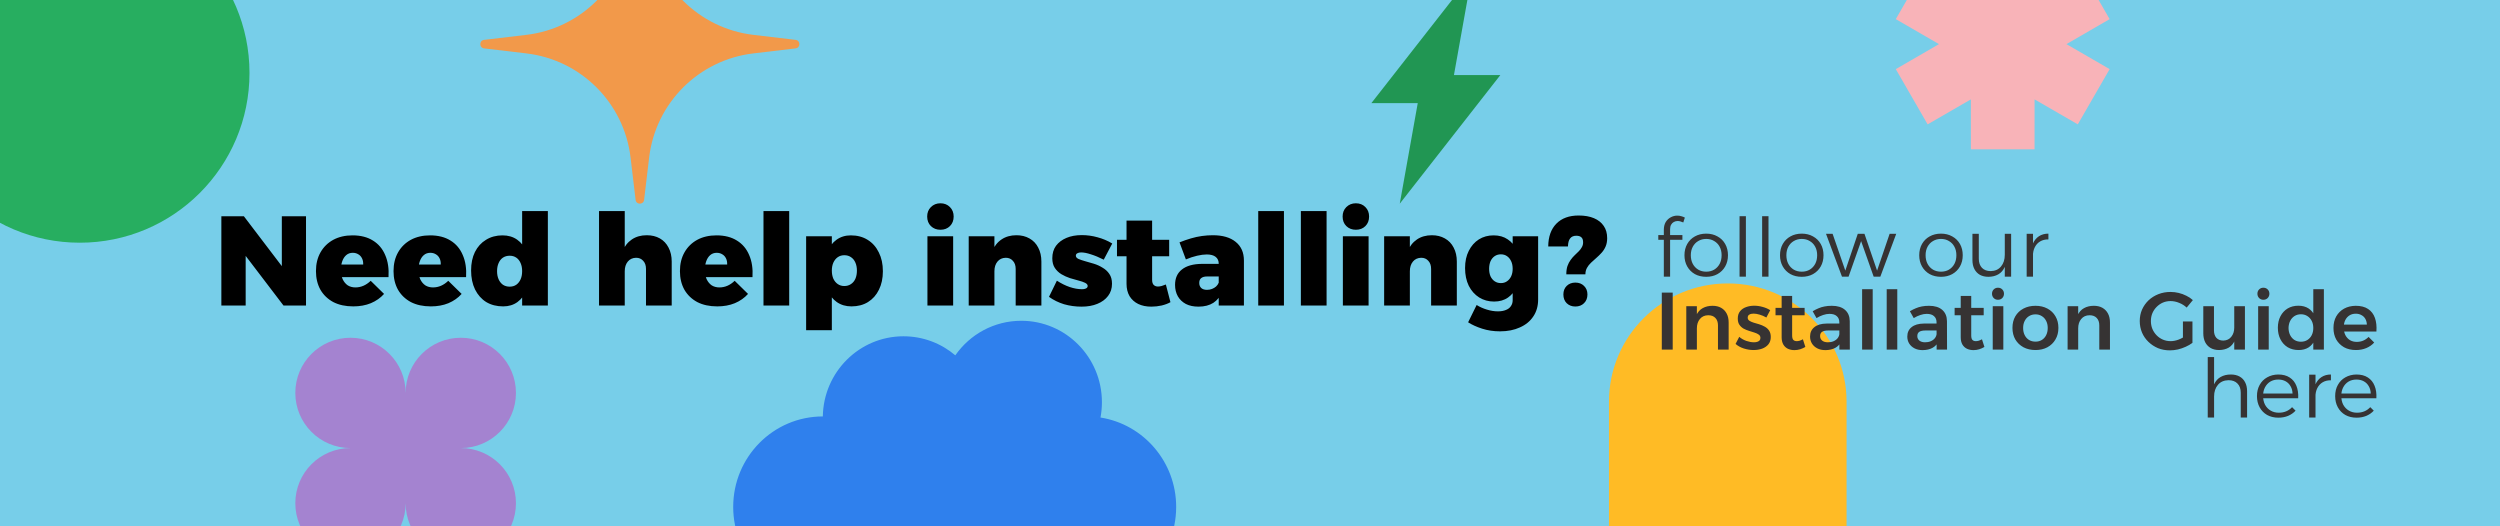 <svg width="1473" height="310" viewBox="0 0 1473 310" fill="none" xmlns="http://www.w3.org/2000/svg">
<g clip-path="url(#clip0_233_2)">
<rect width="1473" height="310" fill="#77CEE9"/>
<circle cx="47" cy="43" r="100" fill="#27AE60"/>
<path d="M648.41 246.006C648.961 243.084 649.249 240.069 649.249 236.986C649.249 210.484 627.972 189 601.725 189C585.666 189 571.467 197.043 562.865 209.357C554.606 202.357 543.954 198.14 532.327 198.14C506.332 198.14 485.212 219.214 484.809 245.364H484.803C455.641 245.364 432 269.235 432 298.682C432 328.129 455.641 352 484.803 352H640.197C669.359 352 693 328.129 693 298.682C693 272.056 673.672 249.99 648.41 246.006Z" fill="#2F80ED"/>
<path d="M374.491 -65.772C374.844 -68.743 379.156 -68.743 379.509 -65.772L382.466 -40.846C386.285 -8.661 411.661 16.715 443.846 20.534L468.771 23.491C471.743 23.844 471.743 28.156 468.771 28.509L443.846 31.466C411.661 35.285 386.285 60.661 382.466 92.846L379.509 117.771C379.156 120.743 374.844 120.743 374.491 117.771L371.534 92.846C367.715 60.661 342.339 35.285 310.154 31.466L285.228 28.509C282.257 28.156 282.257 23.844 285.228 23.491L310.154 20.534C342.339 16.715 367.715 -8.661 371.534 -40.846L374.491 -65.772Z" fill="#F2994A"/>
<path d="M867.259 -15L808 60.771H835.335L824.741 120L884 44.229H856.665L867.259 -15Z" fill="#219653"/>
<path d="M206.5 199C188.551 199 174 213.551 174 231.5C174 249.45 188.551 264 206.5 264C188.551 264 174 278.55 174 296.5C174 314.45 188.551 329 206.5 329C224.45 329 239 314.45 239 296.5C239 314.45 253.55 329 271.5 329C289.45 329 304 314.45 304 296.5C304 278.55 289.45 264 271.5 264C289.45 264 304 249.45 304 231.5C304 213.551 289.45 199 271.5 199C253.55 199 239 213.551 239 231.5C239 213.551 224.45 199 206.5 199Z" fill="#A483D0"/>
<path fill-rule="evenodd" clip-rule="evenodd" d="M1142.45 26L1117 11.268L1135.76 -21.268L1161.23 -6.562L1161.24 -36H1198.76L1198.77 -6.562L1224.24 -21.268L1243 11.268L1217.55 26L1243 40.732L1224.24 73.268L1198.77 58.562L1198.76 88H1161.24L1161.23 58.562L1135.76 73.268L1117 40.732L1142.45 26Z" fill="#F8B3B8"/>
<path fill-rule="evenodd" clip-rule="evenodd" d="M1088 236.697C1088 198.204 1056.66 167 1018 167C979.34 167 948 198.204 948 236.697V374H1088V236.697Z" fill="#FFBB25"/>
<path d="M130.425 127.425H143.7L170.175 162.225L166.05 163.65V127.425H180.3V180H167.025L140.625 145.35L144.75 143.925V180H130.425V127.425ZM213.99 155.85C214.04 154.45 213.815 153.25 213.315 152.25C212.815 151.2 212.09 150.4 211.14 149.85C210.19 149.25 209.09 148.95 207.84 148.95C206.34 148.95 205.065 149.4 204.015 150.3C203.015 151.15 202.24 152.325 201.69 153.825C201.14 155.325 200.865 157.025 200.865 158.925C200.865 161.125 201.215 163 201.915 164.55C202.665 166.1 203.665 167.3 204.915 168.15C206.215 168.95 207.715 169.35 209.415 169.35C212.715 169.35 215.715 168.05 218.415 165.45L226.29 173.175C224.19 175.525 221.59 177.35 218.49 178.65C215.44 179.9 211.99 180.525 208.14 180.525C203.59 180.525 199.665 179.675 196.365 177.975C193.115 176.225 190.59 173.8 188.79 170.7C187.04 167.55 186.165 163.9 186.165 159.75C186.165 155.5 187.065 151.8 188.865 148.65C190.665 145.5 193.165 143.05 196.365 141.3C199.615 139.55 203.39 138.675 207.69 138.675C212.49 138.675 216.515 139.7 219.765 141.75C223.015 143.75 225.415 146.6 226.965 150.3C228.565 153.95 229.215 158.275 228.915 163.275H198.84V155.85H213.99ZM259.693 155.85C259.743 154.45 259.518 153.25 259.018 152.25C258.518 151.2 257.793 150.4 256.843 149.85C255.893 149.25 254.793 148.95 253.543 148.95C252.043 148.95 250.768 149.4 249.718 150.3C248.718 151.15 247.943 152.325 247.393 153.825C246.843 155.325 246.568 157.025 246.568 158.925C246.568 161.125 246.918 163 247.618 164.55C248.368 166.1 249.368 167.3 250.618 168.15C251.918 168.95 253.418 169.35 255.118 169.35C258.418 169.35 261.418 168.05 264.118 165.45L271.993 173.175C269.893 175.525 267.293 177.35 264.193 178.65C261.143 179.9 257.693 180.525 253.843 180.525C249.293 180.525 245.368 179.675 242.068 177.975C238.818 176.225 236.293 173.8 234.493 170.7C232.743 167.55 231.868 163.9 231.868 159.75C231.868 155.5 232.768 151.8 234.568 148.65C236.368 145.5 238.868 143.05 242.068 141.3C245.318 139.55 249.093 138.675 253.393 138.675C258.193 138.675 262.218 139.7 265.468 141.75C268.718 143.75 271.118 146.6 272.668 150.3C274.268 153.95 274.918 158.275 274.618 163.275H244.543V155.85H259.693ZM296.096 138.675C299.446 138.675 302.321 139.525 304.721 141.225C307.121 142.925 308.996 145.325 310.346 148.425C311.696 151.525 312.371 155.2 312.371 159.45C312.371 163.75 311.721 167.475 310.421 170.625C309.121 173.775 307.271 176.225 304.871 177.975C302.521 179.675 299.721 180.525 296.471 180.525C292.671 180.525 289.346 179.675 286.496 177.975C283.696 176.225 281.496 173.75 279.896 170.55C278.346 167.35 277.571 163.625 277.571 159.375C277.571 155.175 278.321 151.55 279.821 148.5C281.371 145.4 283.546 143 286.346 141.3C289.146 139.55 292.396 138.675 296.096 138.675ZM300.296 150.675C298.796 150.675 297.471 151.05 296.321 151.8C295.221 152.55 294.371 153.625 293.771 155.025C293.171 156.375 292.871 157.95 292.871 159.75C292.871 161.6 293.171 163.2 293.771 164.55C294.371 165.9 295.221 166.975 296.321 167.775C297.471 168.525 298.796 168.9 300.296 168.9C301.796 168.9 303.096 168.525 304.196 167.775C305.296 166.975 306.146 165.9 306.746 164.55C307.346 163.2 307.646 161.6 307.646 159.75C307.646 157.95 307.346 156.375 306.746 155.025C306.146 153.625 305.296 152.55 304.196 151.8C303.096 151.05 301.796 150.675 300.296 150.675ZM307.646 124.35H322.796V180H307.646V124.35ZM380.622 158.475C380.622 156.425 380.072 154.825 378.972 153.675C377.922 152.475 376.522 151.875 374.772 151.875C372.722 151.925 371.097 152.675 369.897 154.125C368.697 155.575 368.097 157.475 368.097 159.825H364.647C364.647 155.375 365.297 151.55 366.597 148.35C367.947 145.15 369.847 142.725 372.297 141.075C374.747 139.425 377.672 138.6 381.072 138.6C384.022 138.6 386.597 139.225 388.797 140.475C390.997 141.725 392.697 143.525 393.897 145.875C395.147 148.225 395.772 150.975 395.772 154.125V180H380.622V158.475ZM352.947 124.35H368.097V180H352.947V124.35ZM428.443 155.85C428.493 154.45 428.268 153.25 427.768 152.25C427.268 151.2 426.543 150.4 425.593 149.85C424.643 149.25 423.543 148.95 422.293 148.95C420.793 148.95 419.518 149.4 418.468 150.3C417.468 151.15 416.693 152.325 416.143 153.825C415.593 155.325 415.318 157.025 415.318 158.925C415.318 161.125 415.668 163 416.368 164.55C417.118 166.1 418.118 167.3 419.368 168.15C420.668 168.95 422.168 169.35 423.868 169.35C427.168 169.35 430.168 168.05 432.868 165.45L440.743 173.175C438.643 175.525 436.043 177.35 432.943 178.65C429.893 179.9 426.443 180.525 422.593 180.525C418.043 180.525 414.118 179.675 410.818 177.975C407.568 176.225 405.043 173.8 403.243 170.7C401.493 167.55 400.618 163.9 400.618 159.75C400.618 155.5 401.518 151.8 403.318 148.65C405.118 145.5 407.618 143.05 410.818 141.3C414.068 139.55 417.843 138.675 422.143 138.675C426.943 138.675 430.968 139.7 434.218 141.75C437.468 143.75 439.868 146.6 441.418 150.3C443.018 153.95 443.668 158.275 443.368 163.275H413.293V155.85H428.443ZM449.846 124.35H464.996V180H449.846V124.35ZM501.294 138.675C505.094 138.675 508.394 139.55 511.194 141.3C514.044 143.05 516.244 145.525 517.794 148.725C519.394 151.875 520.194 155.575 520.194 159.825C520.194 163.975 519.419 167.6 517.869 170.7C516.369 173.8 514.219 176.225 511.419 177.975C508.669 179.675 505.419 180.525 501.669 180.525C498.369 180.525 495.494 179.675 493.044 177.975C490.644 176.275 488.769 173.875 487.419 170.775C486.119 167.625 485.469 163.95 485.469 159.75C485.469 155.45 486.094 151.725 487.344 148.575C488.644 145.425 490.469 143 492.819 141.3C495.219 139.55 498.044 138.675 501.294 138.675ZM497.469 150.375C496.019 150.375 494.744 150.75 493.644 151.5C492.544 152.25 491.669 153.325 491.019 154.725C490.419 156.075 490.119 157.65 490.119 159.45C490.119 161.25 490.419 162.85 491.019 164.25C491.669 165.6 492.544 166.65 493.644 167.4C494.744 168.15 496.019 168.525 497.469 168.525C498.969 168.525 500.269 168.15 501.369 167.4C502.519 166.65 503.394 165.6 503.994 164.25C504.594 162.85 504.894 161.25 504.894 159.45C504.894 157.65 504.594 156.075 503.994 154.725C503.394 153.325 502.519 152.25 501.369 151.5C500.269 150.75 498.969 150.375 497.469 150.375ZM474.969 139.2H490.119V194.55H474.969V139.2ZM546.444 139.2H561.594V180H546.444V139.2ZM554.094 119.775C556.394 119.775 558.269 120.525 559.719 122.025C561.169 123.475 561.894 125.325 561.894 127.575C561.894 129.875 561.169 131.75 559.719 133.2C558.269 134.65 556.394 135.375 554.094 135.375C551.844 135.375 549.969 134.65 548.469 133.2C547.019 131.75 546.294 129.875 546.294 127.575C546.294 125.325 547.019 123.475 548.469 122.025C549.969 120.525 551.844 119.775 554.094 119.775ZM598.436 158.475C598.436 156.425 597.886 154.825 596.786 153.675C595.736 152.475 594.336 151.875 592.586 151.875C590.536 151.925 588.911 152.675 587.711 154.125C586.511 155.575 585.911 157.475 585.911 159.825H582.461C582.461 155.375 583.111 151.55 584.411 148.35C585.761 145.15 587.661 142.725 590.111 141.075C592.561 139.425 595.486 138.6 598.886 138.6C601.786 138.6 604.336 139.225 606.536 140.475C608.786 141.725 610.511 143.525 611.711 145.875C612.961 148.225 613.586 150.975 613.586 154.125V180H598.436V158.475ZM570.761 139.2H585.911V180H570.761V139.2ZM650.316 153C647.566 151.6 645.041 150.55 642.741 149.85C640.491 149.1 638.566 148.725 636.966 148.725C636.066 148.725 635.316 148.9 634.716 149.25C634.166 149.55 633.891 150.025 633.891 150.675C633.891 151.425 634.391 152.05 635.391 152.55C636.441 153 637.766 153.45 639.366 153.9C641.016 154.35 642.741 154.85 644.541 155.4C646.341 155.95 648.041 156.725 649.641 157.725C651.291 158.675 652.616 159.9 653.616 161.4C654.666 162.9 655.191 164.825 655.191 167.175C655.191 169.975 654.416 172.375 652.866 174.375C651.366 176.375 649.266 177.925 646.566 179.025C643.916 180.125 640.816 180.675 637.266 180.675C633.666 180.675 630.216 180.2 626.916 179.25C623.666 178.25 620.716 176.8 618.066 174.9L622.716 165.375C625.266 167.025 627.791 168.275 630.291 169.125C632.841 169.975 635.241 170.4 637.491 170.4C638.191 170.4 638.791 170.325 639.291 170.175C639.791 170.025 640.166 169.825 640.416 169.575C640.716 169.275 640.866 168.925 640.866 168.525C640.866 167.775 640.366 167.15 639.366 166.65C638.366 166.15 637.066 165.7 635.466 165.3C633.916 164.9 632.241 164.425 630.441 163.875C628.641 163.275 626.941 162.5 625.341 161.55C623.791 160.6 622.516 159.375 621.516 157.875C620.516 156.375 620.016 154.475 620.016 152.175C620.016 149.275 620.741 146.825 622.191 144.825C623.691 142.825 625.741 141.275 628.341 140.175C630.941 139.075 633.966 138.525 637.416 138.525C640.516 138.525 643.591 138.95 646.641 139.8C649.691 140.6 652.591 141.825 655.341 143.475L650.316 153ZM678.827 164.925C678.827 166.225 679.127 167.2 679.727 167.85C680.377 168.5 681.227 168.825 682.277 168.825C682.877 168.825 683.577 168.725 684.377 168.525C685.177 168.275 686.027 167.975 686.927 167.625L689.627 178.05C688.227 178.85 686.502 179.5 684.452 180C682.452 180.45 680.402 180.675 678.302 180.675C675.402 180.675 672.852 180.15 670.652 179.1C668.502 178.05 666.802 176.525 665.552 174.525C664.352 172.475 663.752 170.05 663.752 167.25V129.975H678.827V164.925ZM658.127 141.3H688.877V150.975H658.127V141.3ZM711.169 162.9C709.669 162.9 708.519 163.225 707.719 163.875C706.969 164.475 706.594 165.425 706.594 166.725C706.594 167.975 706.994 168.975 707.794 169.725C708.594 170.425 709.719 170.775 711.169 170.775C712.219 170.775 713.194 170.6 714.094 170.25C714.994 169.9 715.794 169.425 716.494 168.825C717.194 168.175 717.719 167.425 718.069 166.575L719.944 171.975C718.944 174.725 717.269 176.875 714.919 178.425C712.569 179.925 709.644 180.675 706.144 180.675C703.244 180.675 700.769 180.15 698.719 179.1C696.669 178 695.094 176.5 693.994 174.6C692.894 172.65 692.344 170.4 692.344 167.85C692.344 163.9 693.694 160.875 696.394 158.775C699.094 156.625 702.994 155.525 708.094 155.475H719.419V162.9H711.169ZM718.069 155.325C718.069 153.625 717.469 152.3 716.269 151.35C715.069 150.4 713.319 149.925 711.019 149.925C709.369 149.925 707.469 150.175 705.319 150.675C703.169 151.175 700.969 151.9 698.719 152.85L694.969 142.8C697.219 141.9 699.444 141.125 701.644 140.475C703.844 139.825 706.019 139.35 708.169 139.05C710.369 138.75 712.519 138.6 714.619 138.6C720.369 138.6 724.844 139.9 728.044 142.5C731.294 145.1 732.919 148.775 732.919 153.525V180H718.069V155.325ZM741.35 124.35H756.5V180H741.35V124.35ZM766.472 124.35H781.622V180H766.472V124.35ZM791.22 139.2H806.37V180H791.22V139.2ZM798.87 119.775C801.17 119.775 803.045 120.525 804.495 122.025C805.945 123.475 806.67 125.325 806.67 127.575C806.67 129.875 805.945 131.75 804.495 133.2C803.045 134.65 801.17 135.375 798.87 135.375C796.62 135.375 794.745 134.65 793.245 133.2C791.795 131.75 791.07 129.875 791.07 127.575C791.07 125.325 791.795 123.475 793.245 122.025C794.745 120.525 796.62 119.775 798.87 119.775ZM843.211 158.475C843.211 156.425 842.661 154.825 841.561 153.675C840.511 152.475 839.111 151.875 837.361 151.875C835.311 151.925 833.686 152.675 832.486 154.125C831.286 155.575 830.686 157.475 830.686 159.825H827.236C827.236 155.375 827.886 151.55 829.186 148.35C830.536 145.15 832.436 142.725 834.886 141.075C837.336 139.425 840.261 138.6 843.661 138.6C846.561 138.6 849.111 139.225 851.311 140.475C853.561 141.725 855.286 143.525 856.486 145.875C857.736 148.225 858.361 150.975 858.361 154.125V180H843.211V158.475ZM815.536 139.2H830.686V180H815.536V139.2ZM906.266 176.475C906.266 180.325 905.316 183.65 903.416 186.45C901.566 189.25 898.941 191.4 895.541 192.9C892.191 194.45 888.291 195.225 883.841 195.225C880.041 195.225 876.516 194.7 873.266 193.65C870.016 192.6 867.266 191.35 865.016 189.9L870.041 179.7C871.841 180.85 873.841 181.75 876.041 182.4C878.291 183.1 880.466 183.45 882.566 183.45C884.416 183.45 885.991 183.175 887.291 182.625C888.591 182.125 889.566 181.375 890.216 180.375C890.916 179.375 891.266 178.225 891.266 176.925V139.2H906.266V176.475ZM880.016 138.675C883.316 138.675 886.116 139.475 888.416 141.075C890.766 142.625 892.541 144.85 893.741 147.75C894.991 150.65 895.616 154.075 895.616 158.025C895.616 162.025 895.016 165.5 893.816 168.45C892.616 171.4 890.866 173.675 888.566 175.275C886.316 176.875 883.566 177.675 880.316 177.675C877.066 177.675 874.141 176.875 871.541 175.275C868.941 173.625 866.891 171.325 865.391 168.375C863.941 165.375 863.216 161.9 863.216 157.95C863.216 154.05 863.941 150.675 865.391 147.825C866.841 144.925 868.816 142.675 871.316 141.075C873.866 139.475 876.766 138.675 880.016 138.675ZM884.291 149.85C882.941 149.85 881.741 150.2 880.691 150.9C879.641 151.6 878.816 152.6 878.216 153.9C877.666 155.2 877.391 156.7 877.391 158.4C877.391 160.05 877.666 161.525 878.216 162.825C878.816 164.075 879.641 165.05 880.691 165.75C881.741 166.45 882.941 166.8 884.291 166.8C885.691 166.8 886.891 166.45 887.891 165.75C888.941 165.05 889.766 164.075 890.366 162.825C890.966 161.525 891.266 160.05 891.266 158.4C891.266 156.65 890.966 155.15 890.366 153.9C889.766 152.6 888.941 151.6 887.891 150.9C886.891 150.2 885.691 149.85 884.291 149.85ZM912.219 145.2C912.269 139.45 913.869 134.975 917.019 131.775C920.169 128.575 924.544 126.975 930.144 126.975C933.644 126.975 936.644 127.5 939.144 128.55C941.644 129.6 943.569 131.125 944.919 133.125C946.269 135.075 946.944 137.475 946.944 140.325C946.944 142.175 946.644 143.8 946.044 145.2C945.444 146.6 944.644 147.85 943.644 148.95C942.644 150.05 941.594 151.075 940.494 152.025C939.444 152.925 938.419 153.85 937.419 154.8C936.419 155.75 935.619 156.775 935.019 157.875C934.419 158.975 934.119 160.225 934.119 161.625H922.869C922.869 159.725 923.094 158.1 923.544 156.75C924.044 155.35 924.669 154.15 925.419 153.15C926.169 152.1 926.969 151.175 927.819 150.375C928.669 149.575 929.469 148.8 930.219 148.05C930.969 147.3 931.569 146.5 932.019 145.65C932.519 144.8 932.769 143.85 932.769 142.8C932.769 141.45 932.444 140.475 931.794 139.875C931.144 139.225 930.119 138.9 928.719 138.9C927.119 138.9 925.919 139.425 925.119 140.475C924.319 141.475 923.894 143.05 923.844 145.2H912.219ZM928.194 166.5C930.294 166.5 931.994 167.15 933.294 168.45C934.644 169.75 935.319 171.425 935.319 173.475C935.319 175.625 934.644 177.35 933.294 178.65C931.994 179.95 930.294 180.6 928.194 180.6C926.144 180.6 924.444 179.95 923.094 178.65C921.794 177.35 921.144 175.625 921.144 173.475C921.144 171.425 921.794 169.75 923.094 168.45C924.444 167.15 926.144 166.5 928.194 166.5Z" fill="black"/>
<path d="M979.128 172.4H985.56V206H979.128V172.4ZM1012.23 191.696C1012.23 189.84 1011.72 188.384 1010.7 187.328C1009.7 186.272 1008.31 185.744 1006.52 185.744C1004.44 185.744 1002.79 186.48 1001.58 187.952C1000.39 189.392 999.8 191.216 999.8 193.424H998.12C998.12 190.288 998.552 187.76 999.416 185.84C1000.31 183.888 1001.58 182.464 1003.21 181.568C1004.87 180.64 1006.81 180.176 1009.02 180.176C1011 180.176 1012.7 180.576 1014.1 181.376C1015.51 182.176 1016.6 183.312 1017.37 184.784C1018.14 186.224 1018.52 187.968 1018.52 190.016V206H1012.23V191.696ZM993.56 180.416H999.8V206H993.56V180.416ZM1040.74 187.088C1039.5 186.352 1038.2 185.792 1036.86 185.408C1035.51 184.992 1034.3 184.784 1033.21 184.784C1032.18 184.784 1031.35 184.976 1030.71 185.36C1030.07 185.712 1029.75 186.32 1029.75 187.184C1029.75 187.92 1030.07 188.512 1030.71 188.96C1031.38 189.408 1032.23 189.792 1033.26 190.112C1034.28 190.4 1035.37 190.72 1036.52 191.072C1037.67 191.424 1038.76 191.888 1039.78 192.464C1040.84 193.04 1041.69 193.808 1042.33 194.768C1043 195.728 1043.34 196.992 1043.34 198.56C1043.34 200.288 1042.87 201.728 1041.94 202.88C1041.02 204 1039.78 204.848 1038.25 205.424C1036.71 205.968 1035.03 206.24 1033.21 206.24C1031.29 206.24 1029.37 205.936 1027.45 205.328C1025.56 204.72 1023.94 203.824 1022.6 202.64L1024.76 198.464C1025.94 199.488 1027.34 200.288 1028.94 200.864C1030.57 201.408 1032.07 201.68 1033.45 201.68C1034.18 201.68 1034.84 201.584 1035.42 201.392C1035.99 201.2 1036.44 200.928 1036.76 200.576C1037.08 200.192 1037.24 199.696 1037.24 199.088C1037.24 198.256 1036.92 197.616 1036.28 197.168C1035.64 196.688 1034.81 196.288 1033.78 195.968C1032.79 195.616 1031.72 195.28 1030.57 194.96C1029.42 194.608 1028.33 194.16 1027.3 193.616C1026.31 193.04 1025.5 192.288 1024.86 191.36C1024.22 190.432 1023.9 189.2 1023.9 187.664C1023.9 185.936 1024.34 184.512 1025.24 183.392C1026.14 182.272 1027.32 181.456 1028.79 180.944C1030.26 180.4 1031.86 180.128 1033.59 180.128C1035.26 180.128 1036.92 180.368 1038.58 180.848C1040.25 181.296 1041.72 181.936 1043 182.768L1040.74 187.088ZM1055.93 197.648C1055.93 198.928 1056.17 199.808 1056.65 200.288C1057.13 200.768 1057.79 201.008 1058.62 201.008C1059.13 201.008 1059.69 200.928 1060.3 200.768C1060.91 200.576 1061.56 200.288 1062.27 199.904L1063.71 204.416C1062.75 204.992 1061.71 205.456 1060.59 205.808C1059.5 206.128 1058.4 206.288 1057.28 206.288C1055.9 206.288 1054.64 206.032 1053.48 205.52C1052.33 204.976 1051.42 204.144 1050.75 203.024C1050.08 201.872 1049.74 200.432 1049.74 198.704V174.368H1055.93V197.648ZM1046.14 181.376H1063.28V185.744H1046.14V181.376ZM1077.25 194.72C1075.61 194.72 1074.4 194.976 1073.6 195.488C1072.8 196 1072.4 196.848 1072.4 198.032C1072.4 199.12 1072.8 200 1073.6 200.672C1074.43 201.344 1075.55 201.68 1076.96 201.68C1078.21 201.68 1079.33 201.472 1080.32 201.056C1081.34 200.608 1082.14 200.016 1082.72 199.28C1083.33 198.512 1083.68 197.664 1083.77 196.736L1084.83 201.2C1084.06 202.864 1082.88 204.128 1081.28 204.992C1079.68 205.856 1077.74 206.288 1075.47 206.288C1073.65 206.288 1072.06 205.936 1070.72 205.232C1069.37 204.528 1068.33 203.584 1067.6 202.4C1066.86 201.184 1066.49 199.824 1066.49 198.32C1066.49 195.952 1067.34 194.096 1069.04 192.752C1070.73 191.376 1073.13 190.672 1076.24 190.64H1084.45V194.72H1077.25ZM1083.73 189.872C1083.73 188.336 1083.23 187.136 1082.24 186.272C1081.28 185.376 1079.84 184.928 1077.92 184.928C1076.73 184.928 1075.49 185.152 1074.17 185.6C1072.89 186.016 1071.6 186.624 1070.29 187.424L1068.03 183.392C1069.25 182.656 1070.41 182.064 1071.53 181.616C1072.65 181.136 1073.82 180.784 1075.04 180.56C1076.29 180.304 1077.71 180.176 1079.31 180.176C1082.67 180.176 1085.26 180.976 1087.09 182.576C1088.91 184.176 1089.84 186.384 1089.87 189.2L1089.92 206H1083.77L1083.73 189.872ZM1097.16 170.384H1103.4V206H1097.16V170.384ZM1111.64 170.384H1117.88V206H1111.64V170.384ZM1134.53 194.72C1132.9 194.72 1131.68 194.976 1130.88 195.488C1130.08 196 1129.68 196.848 1129.68 198.032C1129.68 199.12 1130.08 200 1130.88 200.672C1131.71 201.344 1132.83 201.68 1134.24 201.68C1135.49 201.68 1136.61 201.472 1137.6 201.056C1138.62 200.608 1139.42 200.016 1140 199.28C1140.61 198.512 1140.96 197.664 1141.06 196.736L1142.11 201.2C1141.34 202.864 1140.16 204.128 1138.56 204.992C1136.96 205.856 1135.02 206.288 1132.75 206.288C1130.93 206.288 1129.34 205.936 1128 205.232C1126.66 204.528 1125.62 203.584 1124.88 202.4C1124.14 201.184 1123.78 199.824 1123.78 198.32C1123.78 195.952 1124.62 194.096 1126.32 192.752C1128.02 191.376 1130.42 190.672 1133.52 190.64H1141.73V194.72H1134.53ZM1141.01 189.872C1141.01 188.336 1140.51 187.136 1139.52 186.272C1138.56 185.376 1137.12 184.928 1135.2 184.928C1134.02 184.928 1132.77 185.152 1131.46 185.6C1130.18 186.016 1128.88 186.624 1127.57 187.424L1125.31 183.392C1126.53 182.656 1127.7 182.064 1128.82 181.616C1129.94 181.136 1131.1 180.784 1132.32 180.56C1133.57 180.304 1134.99 180.176 1136.59 180.176C1139.95 180.176 1142.54 180.976 1144.37 182.576C1146.19 184.176 1147.12 186.384 1147.15 189.2L1147.2 206H1141.06L1141.01 189.872ZM1161.45 197.648C1161.45 198.928 1161.69 199.808 1162.17 200.288C1162.65 200.768 1163.3 201.008 1164.14 201.008C1164.65 201.008 1165.21 200.928 1165.82 200.768C1166.42 200.576 1167.08 200.288 1167.78 199.904L1169.22 204.416C1168.26 204.992 1167.22 205.456 1166.1 205.808C1165.02 206.128 1163.91 206.288 1162.79 206.288C1161.42 206.288 1160.15 206.032 1159 205.52C1157.85 204.976 1156.94 204.144 1156.26 203.024C1155.59 201.872 1155.26 200.432 1155.26 198.704V174.368H1161.45V197.648ZM1151.66 181.376H1168.79V185.744H1151.66V181.376ZM1174.12 180.416H1180.36V206H1174.12V180.416ZM1177.19 169.52C1178.22 169.52 1179.07 169.856 1179.74 170.528C1180.41 171.2 1180.75 172.048 1180.75 173.072C1180.75 174.064 1180.41 174.912 1179.74 175.616C1179.07 176.288 1178.22 176.624 1177.19 176.624C1176.2 176.624 1175.37 176.288 1174.7 175.616C1174.03 174.912 1173.69 174.064 1173.69 173.072C1173.69 172.048 1174.03 171.2 1174.7 170.528C1175.37 169.856 1176.2 169.52 1177.19 169.52ZM1199.32 180.176C1201.98 180.176 1204.32 180.72 1206.33 181.808C1208.38 182.896 1209.96 184.416 1211.08 186.368C1212.24 188.32 1212.81 190.592 1212.81 193.184C1212.81 195.776 1212.24 198.048 1211.08 200C1209.96 201.952 1208.38 203.488 1206.33 204.608C1204.32 205.696 1201.98 206.24 1199.32 206.24C1196.64 206.24 1194.27 205.696 1192.22 204.608C1190.17 203.488 1188.57 201.952 1187.42 200C1186.3 198.048 1185.74 195.776 1185.74 193.184C1185.74 190.592 1186.3 188.32 1187.42 186.368C1188.57 184.416 1190.17 182.896 1192.22 181.808C1194.27 180.72 1196.64 180.176 1199.32 180.176ZM1199.32 185.216C1197.88 185.216 1196.6 185.568 1195.48 186.272C1194.4 186.944 1193.55 187.888 1192.94 189.104C1192.33 190.288 1192.03 191.664 1192.03 193.232C1192.03 194.832 1192.33 196.24 1192.94 197.456C1193.55 198.672 1194.4 199.616 1195.48 200.288C1196.6 200.96 1197.88 201.296 1199.32 201.296C1200.73 201.296 1201.98 200.96 1203.07 200.288C1204.16 199.616 1205 198.672 1205.61 197.456C1206.22 196.24 1206.52 194.832 1206.52 193.232C1206.52 191.664 1206.22 190.288 1205.61 189.104C1205 187.888 1204.16 186.944 1203.07 186.272C1201.98 185.568 1200.73 185.216 1199.32 185.216ZM1236.9 191.696C1236.9 189.84 1236.39 188.384 1235.37 187.328C1234.38 186.272 1232.98 185.744 1231.19 185.744C1229.11 185.744 1227.46 186.48 1226.25 187.952C1225.06 189.392 1224.47 191.216 1224.47 193.424H1222.79C1222.79 190.288 1223.22 187.76 1224.09 185.84C1224.98 183.888 1226.25 182.464 1227.88 181.568C1229.54 180.64 1231.48 180.176 1233.69 180.176C1235.67 180.176 1237.37 180.576 1238.78 181.376C1240.18 182.176 1241.27 183.312 1242.04 184.784C1242.81 186.224 1243.19 187.968 1243.19 190.016V206H1236.9V191.696ZM1218.23 180.416H1224.47V206H1218.23V180.416ZM1288.39 181.232C1287.14 180.048 1285.67 179.12 1283.97 178.448C1282.27 177.744 1280.58 177.392 1278.88 177.392C1277.25 177.392 1275.73 177.696 1274.32 178.304C1272.95 178.912 1271.73 179.76 1270.67 180.848C1269.62 181.904 1268.79 183.136 1268.18 184.544C1267.6 185.952 1267.31 187.488 1267.31 189.152C1267.31 190.816 1267.6 192.368 1268.18 193.808C1268.79 195.216 1269.62 196.464 1270.67 197.552C1271.73 198.64 1272.96 199.488 1274.37 200.096C1275.78 200.704 1277.3 201.008 1278.93 201.008C1280.43 201.008 1282 200.704 1283.63 200.096C1285.3 199.456 1286.79 198.608 1288.1 197.552L1291.79 202.016C1290.64 202.88 1289.31 203.648 1287.81 204.32C1286.34 204.992 1284.8 205.52 1283.2 205.904C1281.6 206.256 1280.03 206.432 1278.5 206.432C1275.97 206.432 1273.63 206 1271.49 205.136C1269.38 204.24 1267.51 203.008 1265.87 201.44C1264.24 199.872 1262.98 198.048 1262.08 195.968C1261.19 193.856 1260.74 191.584 1260.74 189.152C1260.74 186.72 1261.19 184.48 1262.08 182.432C1263.01 180.352 1264.29 178.528 1265.92 176.96C1267.59 175.392 1269.52 174.176 1271.73 173.312C1273.94 172.448 1276.32 172.016 1278.88 172.016C1280.51 172.016 1282.11 172.208 1283.68 172.592C1285.28 172.976 1286.8 173.536 1288.24 174.272C1289.68 174.976 1290.95 175.824 1292.03 176.816L1288.39 181.232ZM1286.18 189.392H1291.79V202.016H1286.18V189.392ZM1304.47 194.672C1304.47 196.528 1304.95 198 1305.91 199.088C1306.9 200.144 1308.26 200.672 1309.99 200.672C1312.01 200.608 1313.57 199.856 1314.69 198.416C1315.85 196.976 1316.42 195.168 1316.42 192.992H1318.05C1318.05 196.096 1317.62 198.624 1316.76 200.576C1315.89 202.496 1314.68 203.92 1313.11 204.848C1311.54 205.744 1309.67 206.208 1307.49 206.24C1305.57 206.24 1303.91 205.84 1302.5 205.04C1301.13 204.24 1300.05 203.104 1299.29 201.632C1298.55 200.128 1298.18 198.368 1298.18 196.352V180.416H1304.47V194.672ZM1316.42 180.416H1322.71V206H1316.42V180.416ZM1330.5 180.416H1336.74V206H1330.5V180.416ZM1333.57 169.52C1334.59 169.52 1335.44 169.856 1336.11 170.528C1336.79 171.2 1337.12 172.048 1337.12 173.072C1337.12 174.064 1336.79 174.912 1336.11 175.616C1335.44 176.288 1334.59 176.624 1333.57 176.624C1332.58 176.624 1331.75 176.288 1331.07 175.616C1330.4 174.912 1330.07 174.064 1330.07 173.072C1330.07 172.048 1330.4 171.2 1331.07 170.528C1331.75 169.856 1332.58 169.52 1333.57 169.52ZM1354.21 180.128C1356.55 180.128 1358.53 180.656 1360.16 181.712C1361.79 182.768 1363.04 184.272 1363.91 186.224C1364.77 188.144 1365.19 190.464 1365.15 193.184C1365.19 195.872 1364.77 198.208 1363.91 200.192C1363.07 202.144 1361.84 203.648 1360.21 204.704C1358.58 205.728 1356.63 206.24 1354.35 206.24C1351.92 206.24 1349.78 205.696 1347.92 204.608C1346.1 203.488 1344.67 201.936 1343.65 199.952C1342.63 197.968 1342.11 195.696 1342.11 193.136C1342.11 190.544 1342.63 188.272 1343.65 186.32C1344.67 184.368 1346.08 182.848 1347.87 181.76C1349.7 180.672 1351.81 180.128 1354.21 180.128ZM1355.7 185.168C1354.29 185.168 1353.03 185.52 1351.91 186.224C1350.82 186.928 1349.97 187.888 1349.36 189.104C1348.75 190.32 1348.43 191.712 1348.4 193.28C1348.43 194.848 1348.75 196.24 1349.36 197.456C1349.97 198.672 1350.82 199.632 1351.91 200.336C1353.03 201.008 1354.29 201.344 1355.7 201.344C1357.14 201.344 1358.4 201.008 1359.49 200.336C1360.61 199.632 1361.47 198.672 1362.08 197.456C1362.69 196.24 1362.99 194.848 1362.99 193.28C1362.99 191.68 1362.69 190.288 1362.08 189.104C1361.47 187.888 1360.61 186.928 1359.49 186.224C1358.4 185.52 1357.14 185.168 1355.7 185.168ZM1362.99 170.384H1369.23V206H1362.99V170.384ZM1394.56 191.264C1394.5 189.92 1394.19 188.784 1393.65 187.856C1393.1 186.896 1392.34 186.16 1391.34 185.648C1390.38 185.104 1389.28 184.832 1388.03 184.832C1386.59 184.832 1385.34 185.168 1384.29 185.84C1383.23 186.512 1382.4 187.456 1381.79 188.672C1381.22 189.888 1380.93 191.296 1380.93 192.896C1380.93 194.656 1381.25 196.176 1381.89 197.456C1382.56 198.736 1383.47 199.728 1384.62 200.432C1385.78 201.104 1387.1 201.44 1388.61 201.44C1391.33 201.44 1393.65 200.464 1395.57 198.512L1398.88 201.824C1397.6 203.232 1396.05 204.32 1394.22 205.088C1392.4 205.856 1390.37 206.24 1388.13 206.24C1385.44 206.24 1383.1 205.696 1381.12 204.608C1379.17 203.488 1377.63 201.968 1376.51 200.048C1375.42 198.096 1374.88 195.824 1374.88 193.232C1374.88 190.64 1375.42 188.368 1376.51 186.416C1377.63 184.464 1379.17 182.944 1381.12 181.856C1383.1 180.768 1385.38 180.208 1387.94 180.176C1390.98 180.176 1393.42 180.8 1395.28 182.048C1397.17 183.296 1398.51 185.056 1399.31 187.328C1400.11 189.568 1400.4 192.24 1400.18 195.344H1380.02V191.264H1394.56Z" fill="#363333"/>
<path d="M980.328 135.448C980.328 133.624 980.696 132.088 981.432 130.84C982.2 129.592 983.208 128.648 984.456 128.008C985.704 127.336 987.016 127.016 988.392 127.048C989.128 127.048 989.864 127.16 990.6 127.384C991.368 127.576 992.072 127.848 992.712 128.2L991.8 131.08C991.32 130.856 990.792 130.664 990.216 130.504C989.672 130.312 989.096 130.216 988.488 130.216C987.688 130.216 986.936 130.408 986.232 130.792C985.56 131.144 985.016 131.688 984.6 132.424C984.216 133.128 984.024 133.992 984.024 135.016V163H980.328V135.448ZM977.064 138.52H991.272V141.304H977.064V138.52ZM1005.3 137.656C1007.8 137.656 1010 138.2 1011.92 139.288C1013.88 140.344 1015.4 141.832 1016.48 143.752C1017.57 145.672 1018.12 147.88 1018.12 150.376C1018.12 152.872 1017.57 155.08 1016.48 157C1015.4 158.92 1013.88 160.424 1011.92 161.512C1010 162.568 1007.8 163.096 1005.3 163.096C1002.8 163.096 1000.58 162.568 998.629 161.512C996.709 160.424 995.205 158.92 994.117 157C993.029 155.08 992.485 152.872 992.485 150.376C992.485 147.88 993.029 145.672 994.117 143.752C995.205 141.832 996.709 140.344 998.629 139.288C1000.58 138.2 1002.8 137.656 1005.3 137.656ZM1005.3 140.776C1003.54 140.776 1001.97 141.192 1000.6 142.024C999.221 142.824 998.149 143.944 997.381 145.384C996.613 146.824 996.229 148.488 996.229 150.376C996.229 152.296 996.613 153.992 997.381 155.464C998.149 156.904 999.221 158.04 1000.6 158.872C1001.97 159.672 1003.54 160.072 1005.3 160.072C1007.09 160.072 1008.66 159.672 1010 158.872C1011.38 158.04 1012.45 156.904 1013.22 155.464C1013.99 153.992 1014.37 152.296 1014.37 150.376C1014.37 148.488 1013.99 146.824 1013.22 145.384C1012.45 143.944 1011.38 142.824 1010 142.024C1008.66 141.192 1007.09 140.776 1005.3 140.776ZM1024.94 127.384H1028.68V163H1024.94V127.384ZM1038.25 127.384H1042V163H1038.25V127.384ZM1061.6 137.656C1064.09 137.656 1066.3 138.2 1068.22 139.288C1070.17 140.344 1071.69 141.832 1072.78 143.752C1073.87 145.672 1074.41 147.88 1074.41 150.376C1074.41 152.872 1073.87 155.08 1072.78 157C1071.69 158.92 1070.17 160.424 1068.22 161.512C1066.3 162.568 1064.09 163.096 1061.6 163.096C1059.1 163.096 1056.88 162.568 1054.93 161.512C1053.01 160.424 1051.5 158.92 1050.41 157C1049.33 155.08 1048.78 152.872 1048.78 150.376C1048.78 147.88 1049.33 145.672 1050.41 143.752C1051.5 141.832 1053.01 140.344 1054.93 139.288C1056.88 138.2 1059.1 137.656 1061.6 137.656ZM1061.6 140.776C1059.84 140.776 1058.27 141.192 1056.89 142.024C1055.52 142.824 1054.45 143.944 1053.68 145.384C1052.91 146.824 1052.53 148.488 1052.53 150.376C1052.53 152.296 1052.91 153.992 1053.68 155.464C1054.45 156.904 1055.52 158.04 1056.89 158.872C1058.27 159.672 1059.84 160.072 1061.6 160.072C1063.39 160.072 1064.96 159.672 1066.3 158.872C1067.68 158.04 1068.75 156.904 1069.52 155.464C1070.29 153.992 1070.67 152.296 1070.67 150.376C1070.67 148.488 1070.29 146.824 1069.52 145.384C1068.75 143.944 1067.68 142.824 1066.3 142.024C1064.96 141.192 1063.39 140.776 1061.6 140.776ZM1075.88 137.752H1079.77L1087.26 159.448L1094.6 137.752H1098.54L1105.98 159.448L1113.37 137.752H1117.26L1107.9 163H1103.96L1096.57 142.072L1089.18 163H1085.29L1075.88 137.752ZM1143.63 137.656C1146.12 137.656 1148.33 138.2 1150.25 139.288C1152.2 140.344 1153.72 141.832 1154.81 143.752C1155.9 145.672 1156.44 147.88 1156.44 150.376C1156.44 152.872 1155.9 155.08 1154.81 157C1153.72 158.92 1152.2 160.424 1150.25 161.512C1148.33 162.568 1146.12 163.096 1143.63 163.096C1141.13 163.096 1138.91 162.568 1136.96 161.512C1135.04 160.424 1133.53 158.92 1132.44 157C1131.36 155.08 1130.81 152.872 1130.81 150.376C1130.81 147.88 1131.36 145.672 1132.44 143.752C1133.53 141.832 1135.04 140.344 1136.96 139.288C1138.91 138.2 1141.13 137.656 1143.63 137.656ZM1143.63 140.776C1141.87 140.776 1140.3 141.192 1138.92 142.024C1137.55 142.824 1136.48 143.944 1135.71 145.384C1134.94 146.824 1134.56 148.488 1134.56 150.376C1134.56 152.296 1134.94 153.992 1135.71 155.464C1136.48 156.904 1137.55 158.04 1138.92 158.872C1140.3 159.672 1141.87 160.072 1143.63 160.072C1145.42 160.072 1146.99 159.672 1148.33 158.872C1149.71 158.04 1150.78 156.904 1151.55 155.464C1152.32 153.992 1152.7 152.296 1152.7 150.376C1152.7 148.488 1152.32 146.824 1151.55 145.384C1150.78 143.944 1149.71 142.824 1148.33 142.024C1146.99 141.192 1145.42 140.776 1143.63 140.776ZM1165.91 152.44C1165.91 154.712 1166.53 156.504 1167.78 157.816C1169.03 159.096 1170.74 159.736 1172.92 159.736C1175.54 159.672 1177.57 158.76 1179.01 157C1180.48 155.24 1181.22 152.952 1181.22 150.136H1182.47C1182.47 153.08 1182.02 155.512 1181.12 157.432C1180.26 159.32 1179.01 160.728 1177.38 161.656C1175.78 162.584 1173.86 163.064 1171.62 163.096C1169.67 163.096 1167.99 162.712 1166.58 161.944C1165.17 161.144 1164.08 160.008 1163.32 158.536C1162.55 157.064 1162.16 155.32 1162.16 153.304V137.752H1165.91V152.44ZM1181.22 137.752H1184.96V163H1181.22V137.752ZM1206.92 141.064C1205.03 141.032 1203.4 141.432 1202.03 142.264C1200.68 143.064 1199.64 144.2 1198.91 145.672C1198.17 147.112 1197.8 148.808 1197.8 150.76L1196.51 150.616C1196.51 147.864 1196.92 145.528 1197.75 143.608C1198.59 141.688 1199.79 140.216 1201.35 139.192C1202.92 138.168 1204.78 137.656 1206.92 137.656V141.064ZM1194.11 137.752H1197.85V163H1194.11V137.752Z" fill="#363333"/>
<path d="M1320.24 231.36C1320.24 229.056 1319.6 227.264 1318.32 225.984C1317.07 224.672 1315.33 224.016 1313.09 224.016C1310.4 224.048 1308.3 224.96 1306.8 226.752C1305.3 228.512 1304.54 230.8 1304.54 233.616H1303.25C1303.25 230.672 1303.7 228.256 1304.59 226.368C1305.49 224.448 1306.77 223.024 1308.43 222.096C1310.13 221.136 1312.11 220.656 1314.38 220.656C1316.4 220.656 1318.13 221.056 1319.57 221.856C1321.01 222.656 1322.1 223.792 1322.83 225.264C1323.6 226.704 1323.98 228.448 1323.98 230.496V246H1320.24V231.36ZM1300.8 210.384H1304.54V246H1300.8V210.384ZM1350.77 231.888C1350.71 230.192 1350.31 228.736 1349.57 227.52C1348.87 226.272 1347.89 225.312 1346.65 224.64C1345.43 223.968 1343.99 223.632 1342.33 223.632C1340.57 223.632 1339.01 224.032 1337.67 224.832C1336.36 225.632 1335.32 226.752 1334.55 228.192C1333.78 229.632 1333.4 231.312 1333.4 233.232C1333.4 235.216 1333.78 236.96 1334.55 238.464C1335.35 239.936 1336.45 241.088 1337.86 241.92C1339.27 242.752 1340.87 243.168 1342.66 243.168C1345.86 243.168 1348.47 242.08 1350.49 239.904L1352.55 241.968C1351.33 243.28 1349.86 244.304 1348.13 245.04C1346.41 245.744 1344.5 246.096 1342.42 246.096C1339.93 246.096 1337.72 245.568 1335.8 244.512C1333.91 243.424 1332.44 241.92 1331.38 240C1330.33 238.08 1329.8 235.872 1329.8 233.376C1329.8 230.88 1330.33 228.688 1331.38 226.8C1332.44 224.88 1333.91 223.392 1335.8 222.336C1337.72 221.248 1339.89 220.688 1342.33 220.656C1345.05 220.656 1347.3 221.248 1349.09 222.432C1350.89 223.584 1352.2 225.216 1353.03 227.328C1353.89 229.408 1354.25 231.856 1354.09 234.672H1332.73V231.888H1350.77ZM1373.38 224.064C1371.49 224.032 1369.86 224.432 1368.48 225.264C1367.14 226.064 1366.1 227.2 1365.36 228.672C1364.62 230.112 1364.26 231.808 1364.26 233.76L1362.96 233.616C1362.96 230.864 1363.38 228.528 1364.21 226.608C1365.04 224.688 1366.24 223.216 1367.81 222.192C1369.38 221.168 1371.23 220.656 1373.38 220.656V224.064ZM1360.56 220.752H1364.3V246H1360.56V220.752ZM1396.85 231.888C1396.79 230.192 1396.39 228.736 1395.65 227.52C1394.95 226.272 1393.97 225.312 1392.72 224.64C1391.51 223.968 1390.07 223.632 1388.4 223.632C1386.64 223.632 1385.09 224.032 1383.75 224.832C1382.44 225.632 1381.4 226.752 1380.63 228.192C1379.86 229.632 1379.48 231.312 1379.48 233.232C1379.48 235.216 1379.86 236.96 1380.63 238.464C1381.43 239.936 1382.53 241.088 1383.94 241.92C1385.35 242.752 1386.95 243.168 1388.74 243.168C1391.94 243.168 1394.55 242.08 1396.56 239.904L1398.63 241.968C1397.41 243.28 1395.94 244.304 1394.21 245.04C1392.48 245.744 1390.58 246.096 1388.5 246.096C1386 246.096 1383.8 245.568 1381.88 244.512C1379.99 243.424 1378.52 241.92 1377.46 240C1376.4 238.08 1375.88 235.872 1375.88 233.376C1375.88 230.88 1376.4 228.688 1377.46 226.8C1378.52 224.88 1379.99 223.392 1381.88 222.336C1383.8 221.248 1385.97 220.688 1388.4 220.656C1391.12 220.656 1393.38 221.248 1395.17 222.432C1396.96 223.584 1398.28 225.216 1399.11 227.328C1399.97 229.408 1400.32 231.856 1400.16 234.672H1378.8V231.888H1396.85Z" fill="#363333"/>
</g>
<defs>
<clipPath id="clip0_233_2">
<rect width="1473" height="310" fill="white"/>
</clipPath>
</defs>
</svg>
